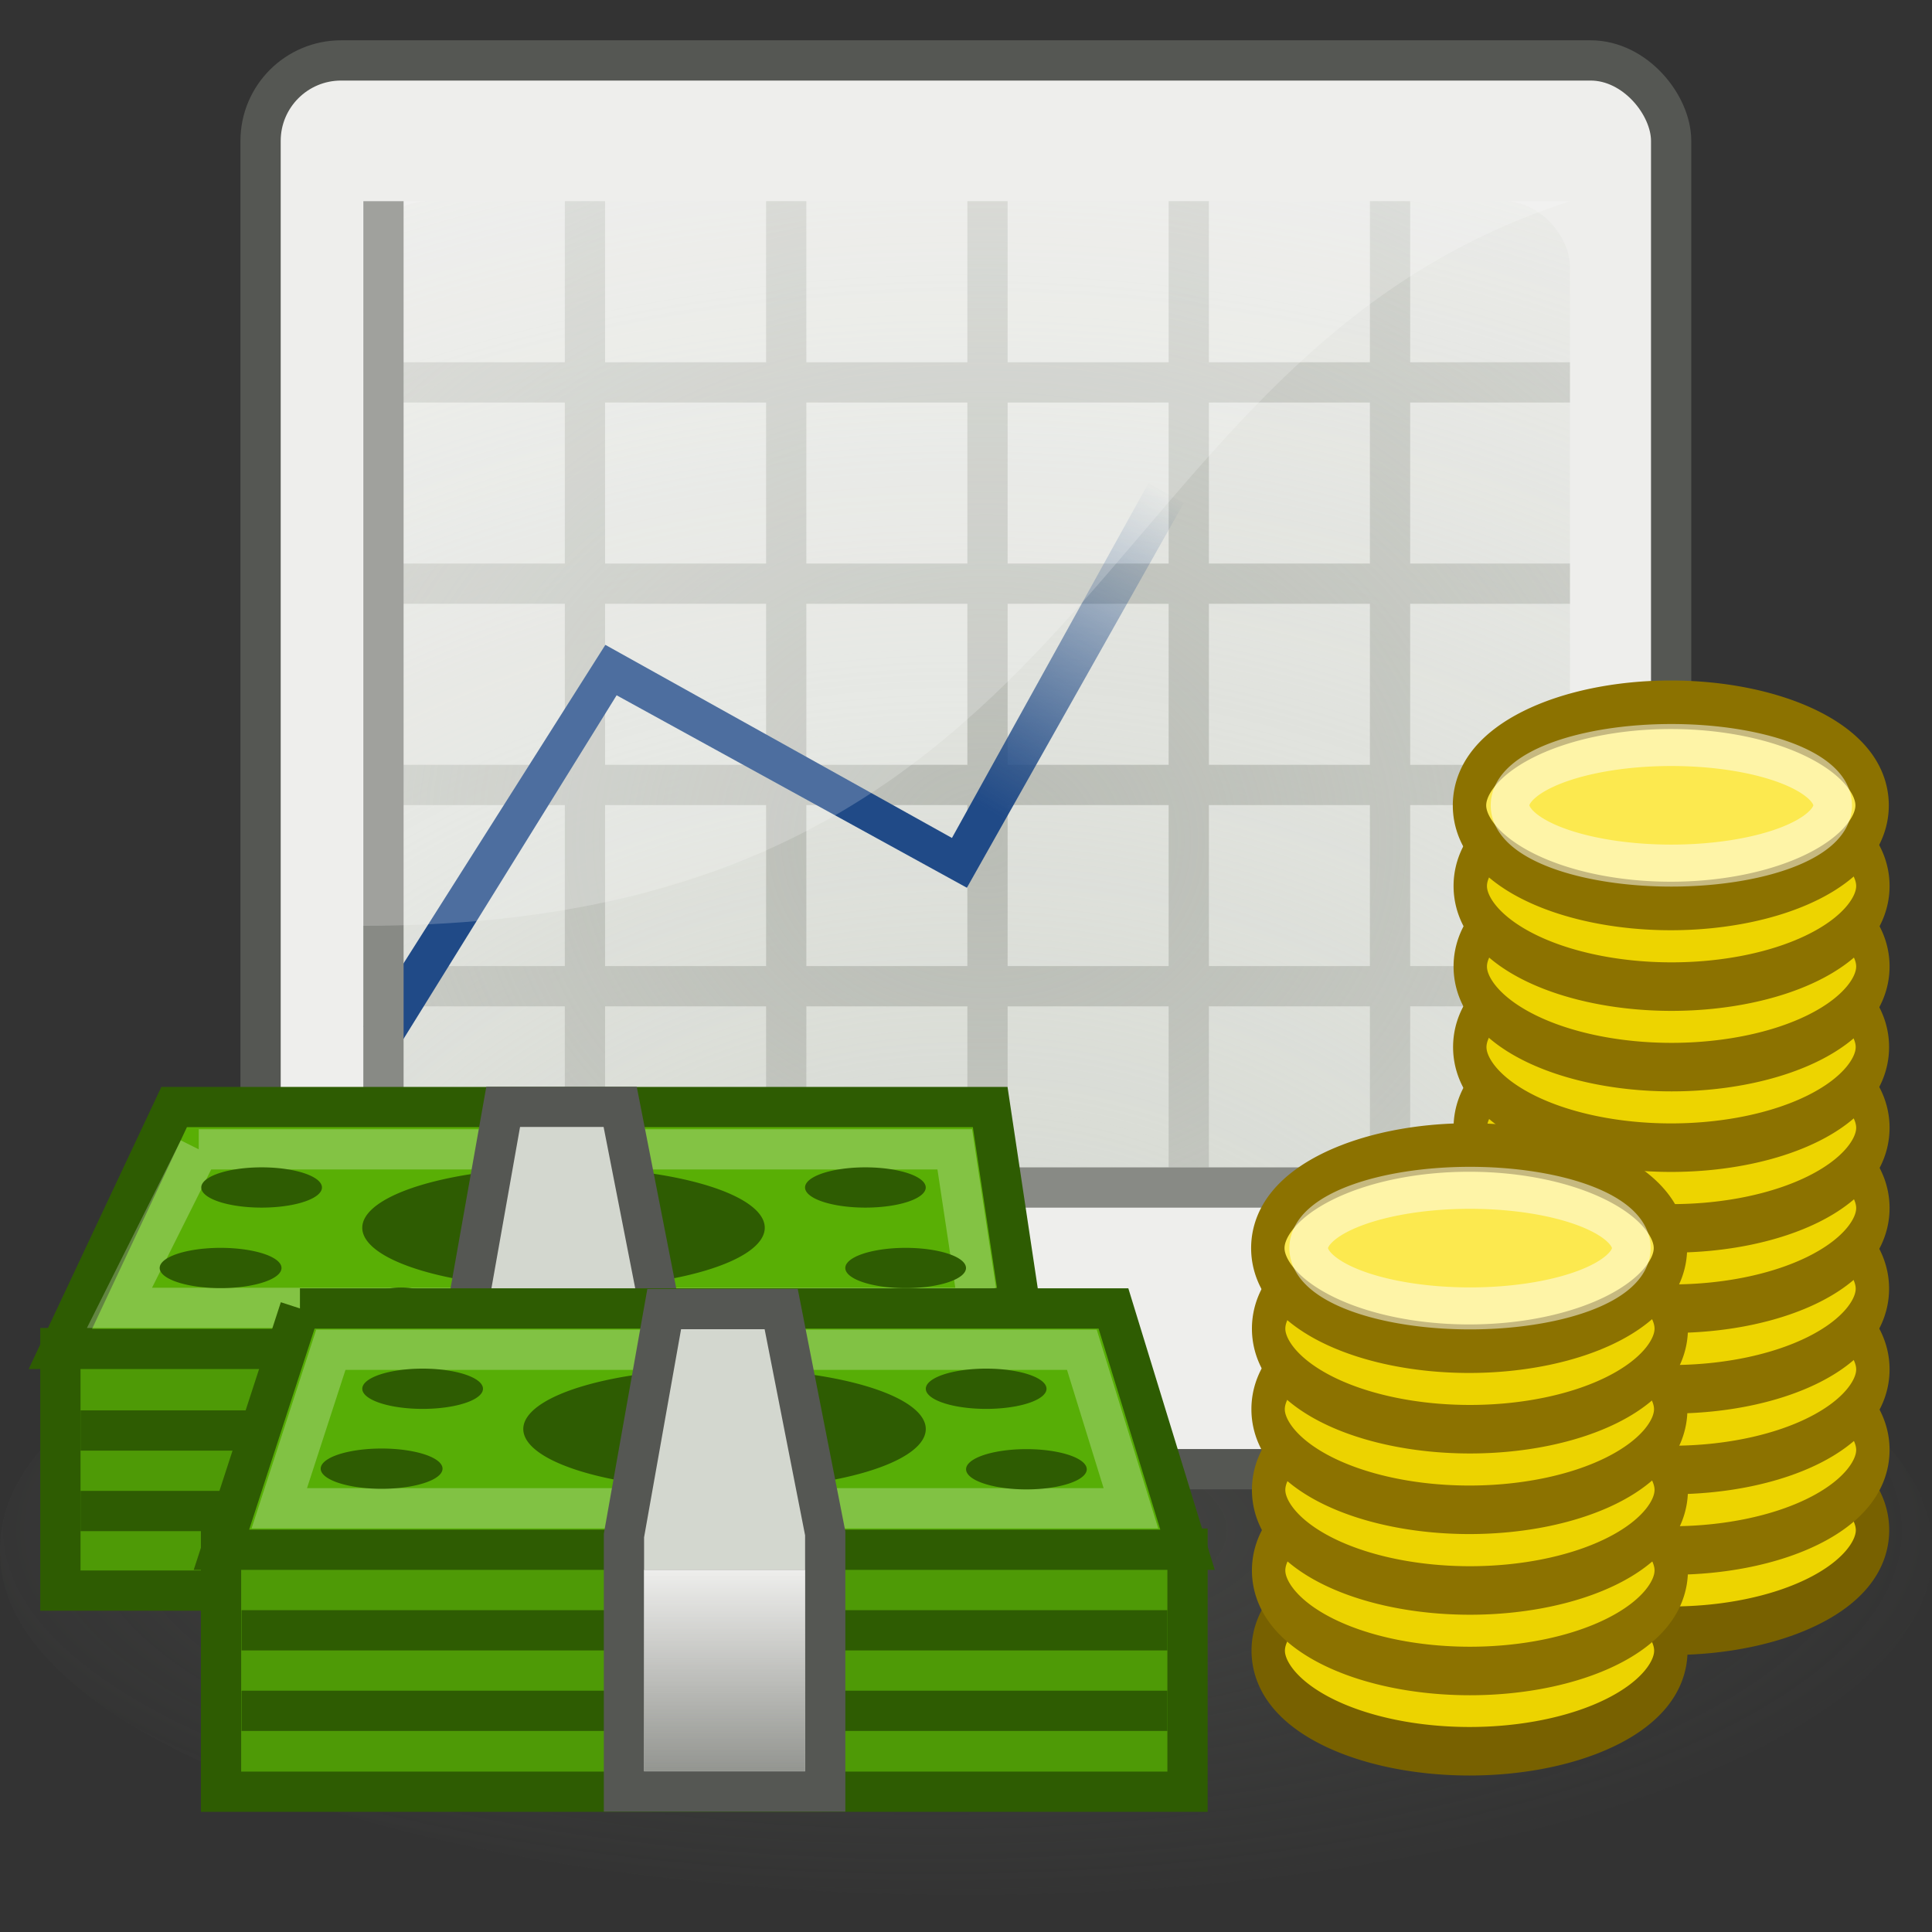 <svg xmlns="http://www.w3.org/2000/svg" xmlns:xlink="http://www.w3.org/1999/xlink" width="128" height="128"><rect width="100%" height="100%" fill="#333333" stroke="none"/><defs><linearGradient id="e"><stop offset="0" stop-color="#eeeeec"/><stop offset="1" stop-color="#eeeeec" stop-opacity="0"/></linearGradient><linearGradient id="d"><stop offset="0" stop-color="#d3d7cf"/><stop offset="1" stop-color="#d3d7cf" stop-opacity="0"/></linearGradient><linearGradient id="c"><stop offset="0" stop-color="#204a87"/><stop offset="1" stop-color="#204a87" stop-opacity="0"/></linearGradient><linearGradient id="b"><stop offset="0" stop-color="#babdb6"/><stop offset="1" stop-color="#babdb6" stop-opacity="0"/></linearGradient><linearGradient id="a"><stop offset="0" stop-color="#555753"/><stop offset="1" stop-color="#555753" stop-opacity="0"/></linearGradient><radialGradient cx="17.984" cy="40.604" r="21.031" fx="17.984" fy="40.604" id="f" xlink:href="#a" gradientUnits="userSpaceOnUse" gradientTransform="matrix(1.114,0,0,0.539,-2.124,18.941)"/><radialGradient cx="24.5" cy="18.593" r="14.5" fx="24.5" fy="18.593" id="h" xlink:href="#b" gradientUnits="userSpaceOnUse" gradientTransform="matrix(2.94,0,0,2.433,-47.537,-23.367)"/><linearGradient x1="24.613" y1="20.16" x2="29.182" y2="12.246" id="i" xlink:href="#c" gradientUnits="userSpaceOnUse" gradientTransform="translate(9.536743e-7,1)"/><radialGradient cx="24.013" cy="31.644" r="14.987" fx="24.013" fy="31.644" id="g" xlink:href="#d" gradientUnits="userSpaceOnUse" gradientTransform="matrix(3.324,0,0,2.772,-55.796,-48.866)"/><linearGradient x1="18" y1="39" x2="18" y2="45.78" id="j" xlink:href="#e" gradientUnits="userSpaceOnUse" gradientTransform="matrix(1,0,0,0.833,0,7.5)"/></defs><g transform="matrix(2.667,0,0,2.667,3.5516161e-6,-2.669)"><path d="m 39.693,41.416 a 21.031,10.184 0 1 1 -42.061,0 21.031,10.184 0 1 1 42.061,0 z" transform="matrix(1.141,0,0,0.835,2.703,4.931)" opacity=".5" fill="url(#f)" fill-rule="evenodd"/><path d="m 32.823,18.895 a 6.33,2.177 0 1 1 -12.66,0 6.33,2.177 0 1 1 12.66,0 z" transform="matrix(0.79,0,0,1.148,20.586,17.32)" fill="#edd400" fill-rule="evenodd" stroke="#786100" stroke-width="1.05"/><path d="m 32.823,18.895 a 6.33,2.177 0 1 1 -12.66,0 6.33,2.177 0 1 1 12.66,0 z" transform="matrix(0.633,0,0,0.688,24.766,26.013)" opacity=".6" fill="none"/><path d="m 32.823,18.895 a 6.33,2.177 0 1 1 -12.66,0 6.33,2.177 0 1 1 12.66,0 z" transform="matrix(0.79,0,0,1.148,20.595,15.327)" fill="#edd400" fill-rule="evenodd" stroke="#8c7200" stroke-width="1.05"/><path d="m 32.823,18.895 a 6.33,2.177 0 1 1 -12.66,0 6.33,2.177 0 1 1 12.66,0 z" transform="matrix(0.633,0,0,0.688,24.776,24.019)" opacity=".6" fill="none"/><rect width="35.041" height="34.996" rx="2" ry="2" x="6.473" y="2.502" fill="#eeeeec" fill-rule="evenodd" stroke="#555753"/><path d="m 32.823,18.895 a 6.33,2.177 0 1 1 -12.66,0 6.33,2.177 0 1 1 12.66,0 z" transform="matrix(0.79,0,0,1.148,20.595,13.327)" fill="#edd400" fill-rule="evenodd" stroke="#8c7200" stroke-width="1.05"/><rect width="29.974" height="25" rx="1.625" ry="1.625" x="9.026" y="6" fill="url(#g)" fill-rule="evenodd"/><path d="m 32.823,18.895 a 6.33,2.177 0 1 1 -12.66,0 6.33,2.177 0 1 1 12.66,0 z" transform="matrix(0.633,0,0,0.688,24.776,22.019)" opacity=".6" fill="none"/><path d="m 14.031,6 0,4 -4.031,0 0,1 4.031,0 0,4 -4.031,0 0,1 4.031,0 0,4 -4.031,0 0,1 4.031,0 0,4 -4.031,0 0,1 4.031,0 0,4 1,0 0,-4 4,0 0,4 1,0 0,-4 4,0 0,4 1,0 0,-4 4,0 0,4 1,0 0,-4 4,0 0,4 1,0 0,-4 3.969,0 0,-1 -3.969,0 0,-4 3.969,0 0,-1 -3.969,0 0,-4 3.969,0 0,-1 -3.969,0 0,-4 3.969,0 0,-1 -3.969,0 0,-4 -1,0 0,4 -4,0 0,-4 -1,0 0,4 -4,0 0,-4 -1,0 0,4 -4,0 0,-4 -1,0 0,4 -4,0 0,-4 -1,0 z m 1,5 4,0 0,4 -4,0 0,-4 z m 5,0 4,0 0,4 -4,0 0,-4 z m 5,0 4,0 0,4 -4,0 0,-4 z m 5,0 4,0 0,4 -4,0 0,-4 z m -15,5 4,0 0,4 -4,0 0,-4 z m 5,0 4,0 0,4 -4,0 0,-4 z m 5,0 4,0 0,4 -4,0 0,-4 z m 5,0 4,0 0,4 -4,0 0,-4 z m -15,5 4,0 0,4 -4,0 0,-4 z m 5,0 4,0 0,4 -4,0 0,-4 z m 5,0 4,0 0,4 -4,0 0,-4 z m 5,0 4,0 0,4 -4,0 0,-4 z" fill="url(#h)" fill-rule="evenodd"/><path d="m 32.823,18.895 a 6.33,2.177 0 1 1 -12.66,0 6.33,2.177 0 1 1 12.66,0 z" transform="matrix(0.79,0,0,1.148,20.583,11.322)" fill="#edd400" fill-rule="evenodd" stroke="#8c7200" stroke-width="1.05"/><path d="M 28.531,13 23.648,21.817 15.038,17.02 9.031,26.5 l 0.875,0.5 5.412,-8.727 8.701,4.781 L 29.406,13.5 28.531,13 z" fill="url(#i)" fill-rule="evenodd"/><rect width="1" height="30" x="30" y="-39" transform="matrix(0,1,-1,0,0,0)" fill="#888a85" fill-rule="evenodd"/><path d="m 32.823,18.895 a 6.33,2.177 0 1 1 -12.66,0 6.33,2.177 0 1 1 12.66,0 z" transform="matrix(0.633,0,0,0.688,24.776,20.013)" opacity=".6" fill="none"/><rect width="1" height="25" x="9.026" y="6" fill="#888a85" fill-rule="evenodd"/><path d="m 1.5,34.489 24,0 0,6.025 -24,0 0,-6.025 z" fill="#4e9a06" fill-rule="evenodd" stroke="#2e5c02"/><path d="m 4.326,28.501 20.272,0 0.902,6.009 -24,0 2.826,-6.009 z" fill="#59af05" fill-rule="evenodd" stroke="#2e5c02"/><rect width="23" height="1" x="2" y="38.037" fill="#2e5c02" fill-rule="evenodd"/><rect width="23" height="1" x="2" y="36.037" fill="#2e5c02" fill-rule="evenodd"/><path d="m 8.906,34.531 -1.969,3.938 21.344,0 -0.594,-3.938 -18.781,0 z" transform="translate(-3.969,-4.979)" opacity=".25" stroke="#fff" fill="none"/><rect width="4.937" height="6.109" x="11.531" y="34.474" fill="#eeeeec" fill-rule="evenodd" stroke="#555753"/><path d="m 19.622,-0.437 a 7.071,3.624 0 1 1 -14.142,0 7.071,3.624 0 1 1 14.142,0 z" transform="matrix(0.707,0,0,0.414,5.125,31.681)" fill="#2e5c02" fill-rule="evenodd"/><path d="m 12.5,28.496 -1,5.637 0,6.371 5,0 0,-6.425 -1.094,-5.583 -2.906,0 z" fill="#d3d7cf" fill-rule="evenodd" stroke="#555753"/><path d="m 5.491,39.471 24.009,0 0,6.039 -24.009,0 0,-6.039 z" fill="#4e9a06" fill-rule="evenodd" stroke="#2e5c02"/><path d="m 7.451,33.505 20.209,0 1.84,5.994 -23.999,0 1.951,-5.994 z" fill="#57ae06" fill-rule="evenodd" stroke="#2e5c02"/><path d="m 32.823,18.895 a 6.33,2.177 0 1 1 -12.66,0 6.33,2.177 0 1 1 12.66,0 z" transform="matrix(0.79,0,0,1.148,15.576,20.314)" fill="#ecd300" fill-rule="evenodd" stroke="#786100" stroke-width="1.05"/><path d="m 32.823,18.895 a 6.33,2.177 0 1 1 -12.66,0 6.33,2.177 0 1 1 12.66,0 z" transform="matrix(0.79,0,0,1.148,20.595,9.32)" fill="#edd400" fill-rule="evenodd" stroke="#8c7200" stroke-width="1.05"/><rect width="23" height="1" x="6" y="43" fill="#2e5c02" fill-rule="evenodd"/><path d="m 32.823,18.895 a 6.33,2.177 0 1 1 -12.66,0 6.33,2.177 0 1 1 12.66,0 z" transform="matrix(0.633,0,0,0.688,19.756,29.006)" opacity=".6" fill="none"/><rect width="23" height="1" x="6" y="41" fill="#2e5c02" fill-rule="evenodd"/><path d="m 32.823,18.895 a 6.33,2.177 0 1 1 -12.66,0 6.33,2.177 0 1 1 12.66,0 z" transform="matrix(0.79,0,0,1.148,15.586,18.32)" fill="#ecd300" fill-rule="evenodd" stroke="#8c7200" stroke-width="1.05"/><path d="m 32.823,18.895 a 6.33,2.177 0 1 1 -12.66,0 6.33,2.177 0 1 1 12.66,0 z" transform="matrix(0.633,0,0,0.688,24.776,18.013)" opacity=".6" fill="none"/><path d="m 32.823,18.895 a 6.33,2.177 0 1 1 -12.66,0 6.33,2.177 0 1 1 12.66,0 z" transform="matrix(0.633,0,0,0.688,19.766,27.013)" opacity=".6" fill="none"/><path d="m 32.823,18.895 a 6.33,2.177 0 1 1 -12.66,0 6.33,2.177 0 1 1 12.66,0 z" transform="matrix(0.79,0,0,1.148,15.586,16.32)" fill="#ecd300" fill-rule="evenodd" stroke="#8c7200" stroke-width="1.05"/><path d="m 32.823,18.895 a 6.33,2.177 0 1 1 -12.66,0 6.33,2.177 0 1 1 12.66,0 z" transform="matrix(0.79,0,0,1.148,20.595,7.325)" fill="#edd400" fill-rule="evenodd" stroke="#8c7200" stroke-width="1.05"/><path d="m 8.219,34.531 -1.281,3.938 21.156,0 -1.219,-3.938 -18.656,0 z" opacity=".25" stroke="#fff" fill="none"/><path d="m 32.823,18.895 a 6.33,2.177 0 1 1 -12.66,0 6.33,2.177 0 1 1 12.66,0 z" transform="matrix(0.633,0,0,0.688,19.766,25.013)" opacity=".6" fill="none"/><path d="m 32.823,18.895 a 6.33,2.177 0 1 1 -12.66,0 6.33,2.177 0 1 1 12.66,0 z" transform="matrix(0.79,0,0,1.148,15.573,14.316)" fill="#ecd300" fill-rule="evenodd" stroke="#8c7200" stroke-width="1.05"/><path d="m 32.823,18.895 a 6.33,2.177 0 1 1 -12.66,0 6.33,2.177 0 1 1 12.66,0 z" transform="matrix(0.633,0,0,0.688,19.766,23.006)" opacity=".6" fill="none"/><path d="m 32.823,18.895 a 6.33,2.177 0 1 1 -12.66,0 6.33,2.177 0 1 1 12.66,0 z" transform="matrix(0.79,0,0,1.148,20.583,5.32)" fill="#edd400" fill-rule="evenodd" stroke="#8c7200" stroke-width="1.05"/><path d="m 32.823,18.895 a 6.33,2.177 0 1 1 -12.66,0 6.33,2.177 0 1 1 12.66,0 z" transform="matrix(0.79,0,0,1.148,15.586,12.314)" fill="#ecd300" fill-rule="evenodd" stroke="#8c7200" stroke-width="1.05"/><path d="m 32.823,18.895 a 6.33,2.177 0 1 1 -12.66,0 6.33,2.177 0 1 1 12.66,0 z" transform="matrix(0.633,0,0,0.688,19.766,21.006)" opacity=".6" fill="none"/><path d="m 19.622,-0.437 a 7.071,3.624 0 1 1 -14.142,0 7.071,3.624 0 1 1 14.142,0 z" transform="matrix(0.141,0,0,0.138,8.194,33.545)" fill="#2e5c02" fill-rule="evenodd"/><path d="m 19.622,-0.437 a 7.071,3.624 0 1 1 -14.142,0 7.071,3.624 0 1 1 14.142,0 z" transform="matrix(0.141,0,0,0.138,23.194,33.545)" fill="#2e5c02" fill-rule="evenodd"/><path d="m 19.622,-0.437 a 7.071,3.624 0 1 1 -14.142,0 7.071,3.624 0 1 1 14.142,0 z" transform="matrix(0.707,0,0,0.414,9.125,36.681)" fill="#2e5c02" fill-rule="evenodd"/><path d="m 19.622,-0.437 a 7.071,3.624 0 1 1 -14.142,0 7.071,3.624 0 1 1 14.142,0 z" transform="matrix(0.214,0,0,0.138,6.794,37.545)" fill="#2e5c02" fill-rule="evenodd"/><path d="m 19.622,-0.437 a 7.071,3.624 0 1 1 -14.142,0 7.071,3.624 0 1 1 14.142,0 z" transform="matrix(0.212,0,0,0.138,22.837,37.56)" fill="#2e5c02" fill-rule="evenodd"/><path d="m 16.5,33.521 -1,5.625 0,6.358 5,0 0,-6.412 -1.094,-5.571 -2.906,0 z" fill="#d3d7cf" fill-rule="evenodd" stroke="#555753"/><rect width="4" height="5" x="16" y="40" fill="#888a85" fill-rule="evenodd"/><rect width="4" height="5" x="16" y="40" fill="url(#j)" fill-rule="evenodd"/><path d="m 19.622,-0.437 a 7.071,3.624 0 1 1 -14.142,0 7.071,3.624 0 1 1 14.142,0 z" transform="matrix(0.212,0,0,0.138,21.837,35.56)" fill="#2e5c02" fill-rule="evenodd"/><path d="m 19.622,-0.437 a 7.071,3.624 0 1 1 -14.142,0 7.071,3.624 0 1 1 14.142,0 z" transform="matrix(0.212,0,0,0.138,7.838,35.56)" fill="#2e5c02" fill-rule="evenodd"/><path d="m 9,6 30,0 c -12.161,3.91 -11.338,18 -30,18 l 0,-18 z" opacity=".2" fill="#fff" fill-rule="evenodd"/><path d="m 19.622,-0.437 a 7.071,3.624 0 1 1 -14.142,0 7.071,3.624 0 1 1 14.142,0 z" transform="matrix(0.214,0,0,0.138,2.794,32.56)" fill="#2e5c02" fill-rule="evenodd"/><path d="m 19.622,-0.437 a 7.071,3.624 0 1 1 -14.142,0 7.071,3.624 0 1 1 14.142,0 z" transform="matrix(0.212,0,0,0.138,19.837,32.56)" fill="#2e5c02" fill-rule="evenodd"/><path d="m 19.622,-0.437 a 7.071,3.624 0 1 1 -14.142,0 7.071,3.624 0 1 1 14.142,0 z" transform="matrix(0.212,0,0,0.138,18.837,30.56)" fill="#2e5c02" fill-rule="evenodd"/><path d="m 19.622,-0.437 a 7.071,3.624 0 1 1 -14.142,0 7.071,3.624 0 1 1 14.142,0 z" transform="matrix(0.212,0,0,0.138,3.838,30.56)" fill="#2e5c02" fill-rule="evenodd"/><path d="m 32.823,18.895 a 6.33,2.177 0 1 1 -12.66,0 6.33,2.177 0 1 1 12.66,0 z" transform="matrix(0.79,0,0,1.148,20.595,3.319)" fill="#edd400" fill-rule="evenodd" stroke="#8c7200" stroke-width="1.05"/><path d="m 32.823,18.895 a 6.33,2.177 0 1 1 -12.66,0 6.33,2.177 0 1 1 12.66,0 z" transform="matrix(0.79,0,0,1.148,20.595,1.319)" fill="#edd400" fill-rule="evenodd" stroke="#8c7200" stroke-width="1.05"/><path d="m 32.823,18.895 a 6.33,2.177 0 1 1 -12.66,0 6.33,2.177 0 1 1 12.66,0 z" transform="matrix(0.79,0,0,1.148,20.576,-0.684)" fill="#fce94f" fill-rule="evenodd" stroke="#8c7200" stroke-width="1.05"/><path d="m 32.823,18.895 a 6.33,2.177 0 1 1 -12.66,0 6.33,2.177 0 1 1 12.66,0 z" transform="matrix(0.79,0,0,1.148,15.566,10.314)" fill="#fce94f" fill-rule="evenodd" stroke="#8c7200" stroke-width="1.05"/><path d="m 32.823,18.895 a 6.33,2.177 0 1 1 -12.66,0 6.33,2.177 0 1 1 12.66,0 z" transform="matrix(0.633,0,0,0.688,19.747,19.006)" opacity=".5" stroke="#fff" stroke-width="1.516" fill="none"/><path d="m 32.823,18.895 a 6.33,2.177 0 1 1 -12.66,0 6.33,2.177 0 1 1 12.66,0 z" transform="matrix(0.633,0,0,0.688,24.749,8.006)" opacity=".5" stroke="#fff" stroke-width="1.516" fill="none"/></g></svg>